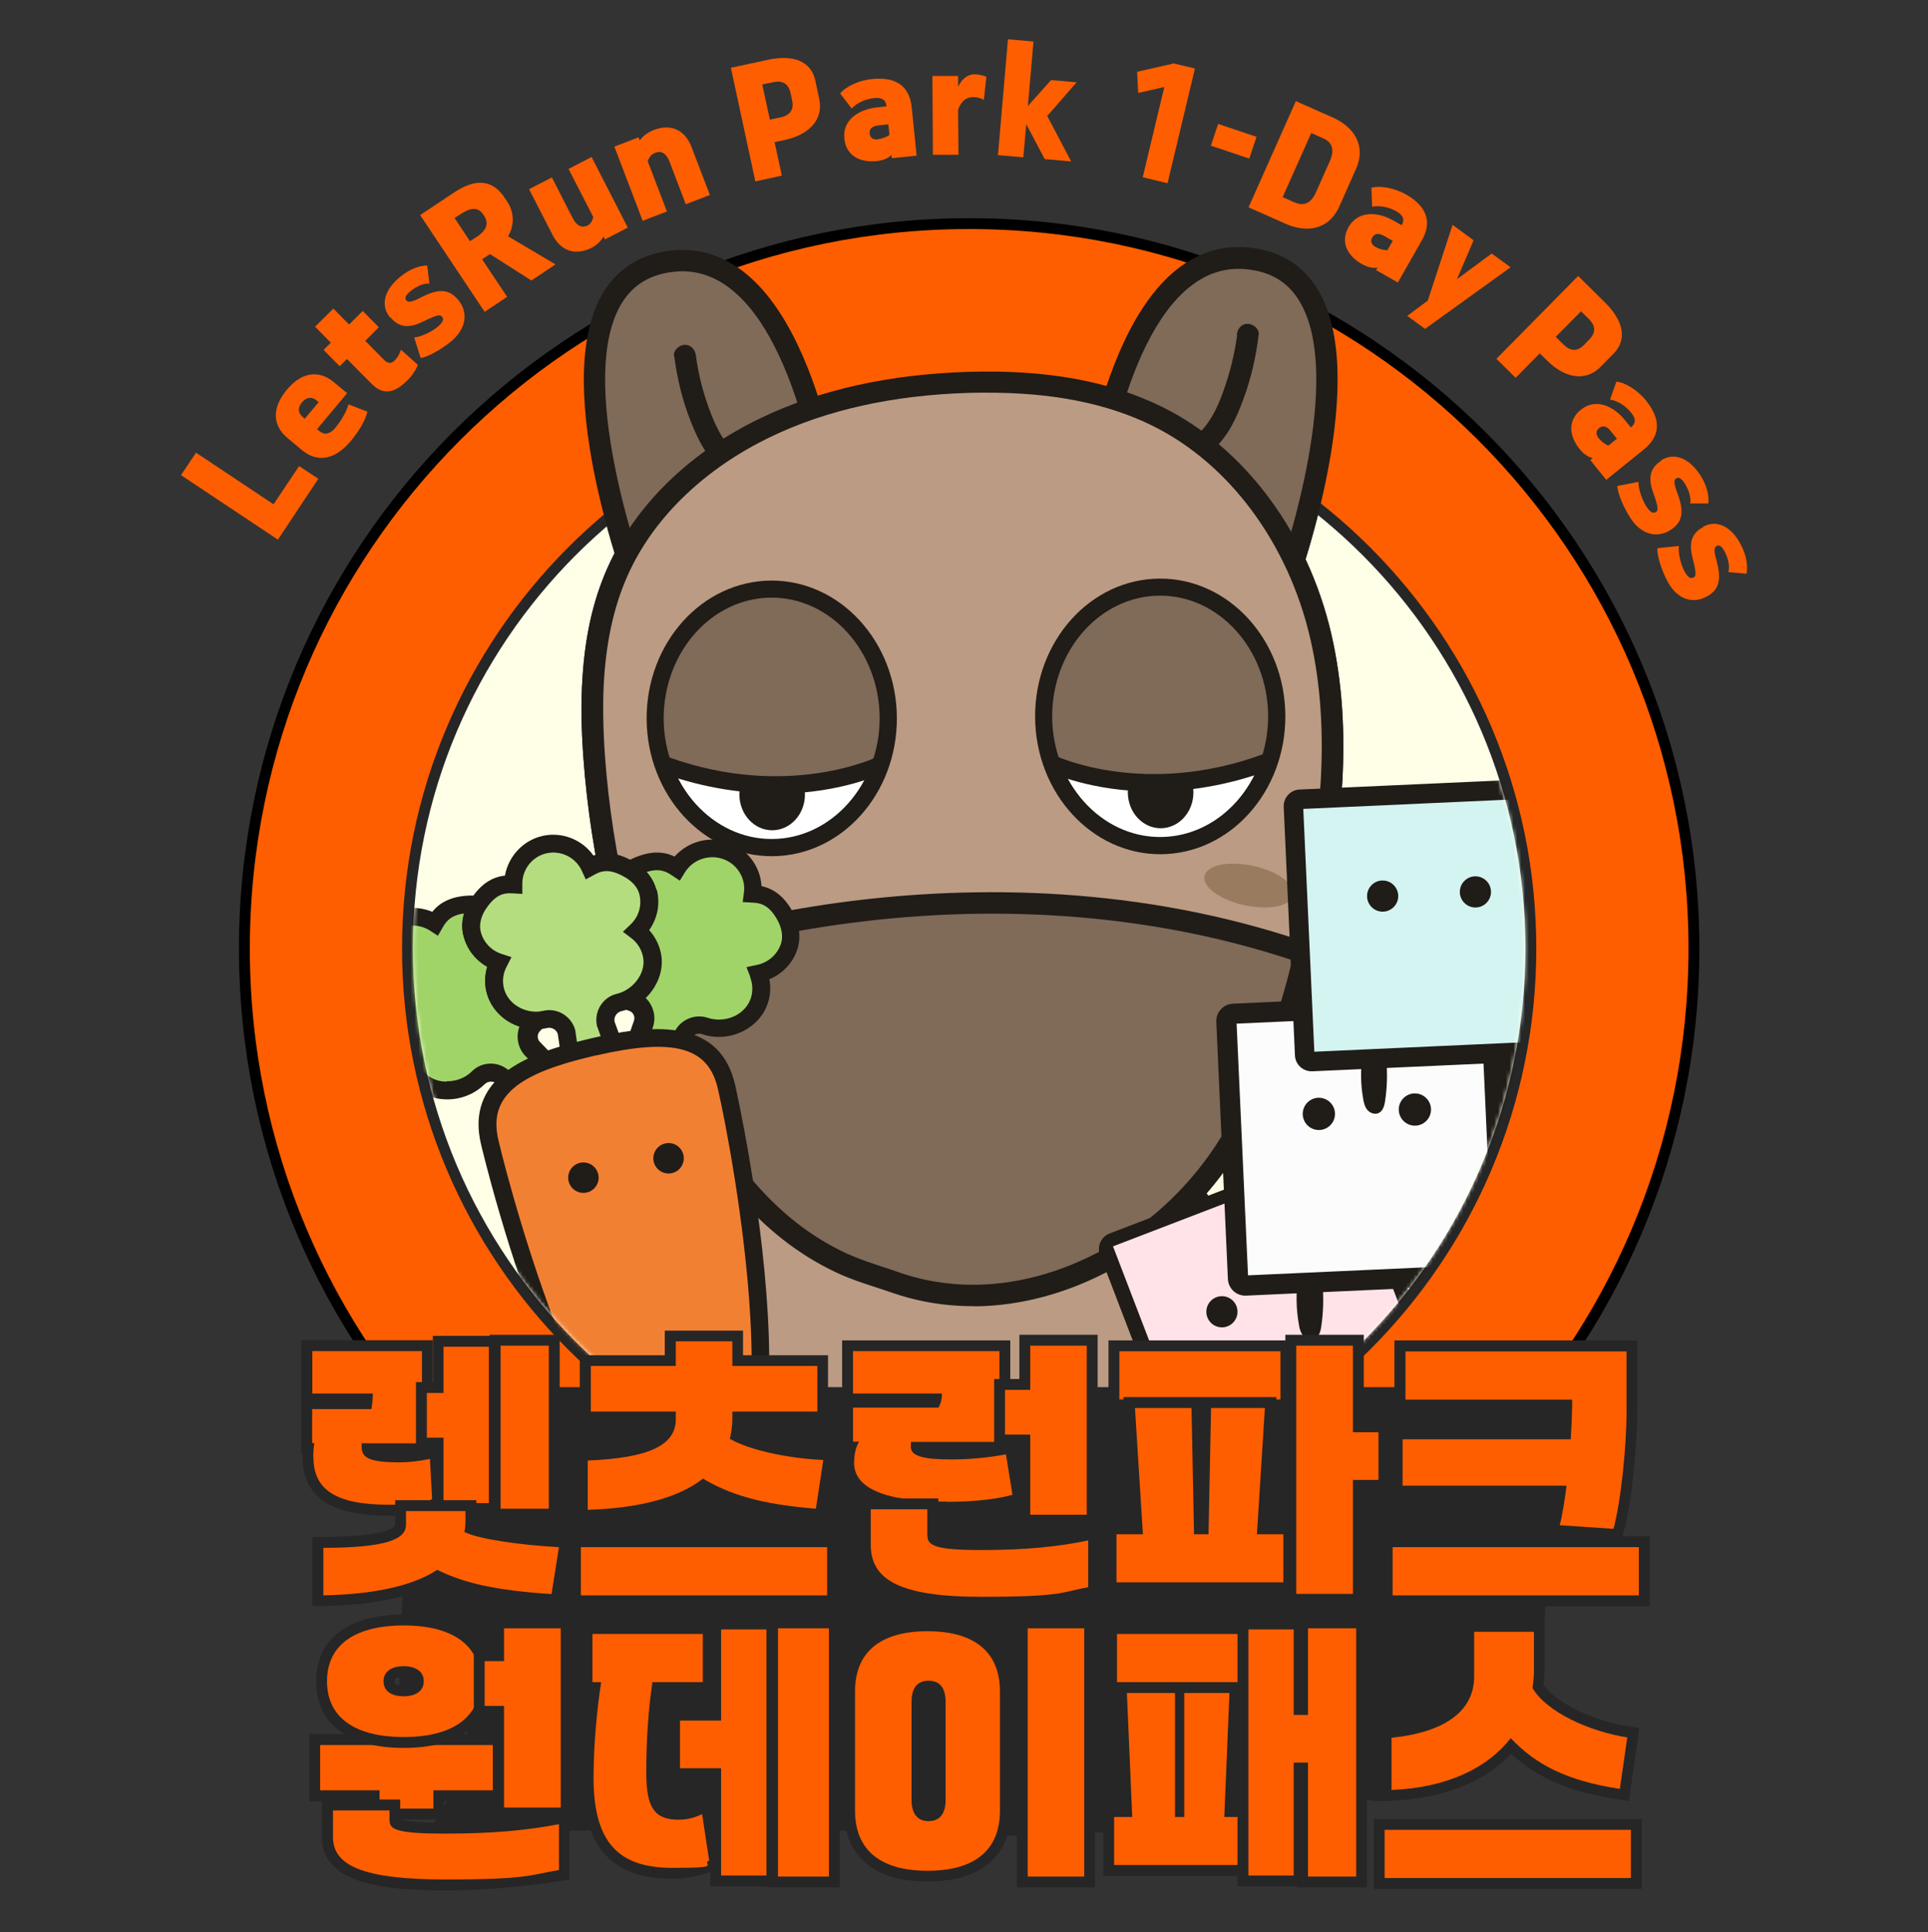 <svg width="500" height="501" viewBox="0 0 500 501" fill="none" xmlns="http://www.w3.org/2000/svg">
<rect x="0" y="0" width="500" height="501" fill="#333333" stroke="none"/>
<g clip-path="url(#clip0_222_8103)">
<path d="M251.339 433.906C355.146 433.906 439.298 349.754 439.298 245.948C439.298 142.141 355.146 57.989 251.339 57.989C147.532 57.989 63.38 142.141 63.38 245.948C63.38 349.754 147.532 433.906 251.339 433.906Z" fill="#FF5E00" stroke="black" stroke-width="2.819" stroke-miterlimit="10"/>
<path d="M251.339 391.616C331.789 391.616 397.007 326.398 397.007 245.948C397.007 165.497 331.789 100.279 251.339 100.279C170.889 100.279 105.671 165.497 105.671 245.948C105.671 326.398 170.889 391.616 251.339 391.616Z" fill="#FEFFE6" stroke="#262626" stroke-width="2.819" stroke-miterlimit="10"/>
<path d="M166.992 156.996C166.992 156.996 134.71 74.529 172.819 67.951C210.927 61.372 217.835 144.732 217.835 144.732L167.039 156.996H166.992Z" fill="#806A58"/>
<path d="M165.253 160.285L164.36 158.03C163.468 155.727 142.275 100.937 156.043 76.55C159.567 70.3 165.018 66.494 172.302 65.225C179.773 63.956 186.681 65.695 192.789 70.441C215.626 88.109 220.372 142.241 220.56 144.544L220.748 146.94L165.253 160.332V160.285ZM176.907 70.347C175.732 70.347 174.51 70.488 173.241 70.676C167.65 71.663 163.609 74.435 160.883 79.228C149.888 98.776 164.877 143.181 168.683 153.707L214.733 142.617C213.559 132.045 207.732 89.002 189.359 74.811C185.459 71.804 181.371 70.347 176.86 70.347H176.907Z" fill="#201C18"/>
<path d="M331.926 156.197C331.926 156.197 363.409 73.401 325.207 67.199C287.051 60.996 280.989 144.45 280.989 144.45L331.926 156.197Z" fill="#806A58"/>
<path d="M333.664 159.44L278.029 146.611L278.217 144.215C278.405 141.912 282.587 87.733 305.236 69.83C311.297 65.037 318.205 63.205 325.676 64.426C332.96 65.601 338.457 69.36 342.029 75.563C356.032 99.857 335.403 154.835 334.51 157.137L333.664 159.393V159.44ZM283.996 142.288L330.14 152.955C333.852 142.382 348.419 97.836 337.189 78.429C334.463 73.683 330.375 70.911 324.783 70.018C318.816 69.031 313.553 70.441 308.666 74.294C290.434 88.673 285.03 131.763 283.949 142.335L283.996 142.288Z" fill="#201C18"/>
<path d="M320.836 86.84C320.178 91.915 318.909 96.896 317.17 101.689C315.667 105.824 313.834 109.771 310.498 112.732C309.37 113.766 309.464 115.692 310.498 116.726C311.626 117.854 313.364 117.713 314.492 116.726C318.439 113.202 320.648 108.456 322.433 103.569C324.454 98.118 325.723 92.526 326.427 86.793C326.615 85.29 324.971 83.974 323.561 83.974C321.869 83.974 320.93 85.29 320.742 86.84H320.836Z" fill="#201C18"/>
<path d="M174.839 92.244C175.591 98.071 176.953 103.757 179.115 109.208C180.994 114.047 183.391 118.746 187.432 122.13C188.607 123.116 190.298 123.257 191.426 122.13C192.413 121.096 192.601 119.122 191.426 118.136C187.996 115.269 185.975 111.369 184.378 107.281C182.498 102.441 181.135 97.366 180.477 92.244C180.29 90.741 179.303 89.425 177.611 89.425C176.248 89.425 174.604 90.741 174.792 92.291L174.839 92.244Z" fill="#201C18"/>
<path d="M155.761 174.946C155.339 181.713 155.527 188.573 155.996 195.293C157.876 221.231 163.985 246.887 173.993 271.087C183.062 293.031 197.065 315.915 220.325 326.629C224.695 328.65 229.582 329.965 234.14 331.61C239.403 333.489 244.995 334.523 250.634 334.852C277.324 336.403 302.745 320.896 317.453 300.55C320.179 296.79 322.669 292.655 324.877 288.661C334.04 272.027 339.021 253.654 342.64 235.187C347.292 211.645 349.829 187.257 344.378 163.904C338.927 140.55 324.502 118.136 302.04 106.999C287.192 99.622 269.899 97.648 253.124 98.165C234.892 98.682 216.566 102.065 200.355 109.865C184.096 117.666 170.046 130.165 162.622 145.86C158.299 155.023 156.325 164.89 155.714 174.946H155.761Z" fill="#BB9B83"/>
<path d="M183.522 235.657C189.874 234.213 194.506 230.766 193.868 227.957C193.23 225.148 187.563 224.041 181.211 225.484C174.859 226.927 170.227 230.374 170.866 233.183C171.504 235.992 177.17 237.1 183.522 235.657Z" fill="#997B5F"/>
<path d="M335.411 232.131C336.02 229.316 331.352 225.917 324.985 224.541C318.619 223.164 312.964 224.331 312.355 227.147C311.746 229.962 316.414 233.361 322.781 234.737C329.148 236.114 334.802 234.947 335.411 232.131Z" fill="#997B5F"/>
<path d="M165.958 250.318C165.958 250.318 249.083 215.639 340.713 247.545C340.713 247.545 327.932 326.77 255.38 337.437C255.38 337.437 184.002 339.598 165.958 250.365V250.318Z" fill="#806A58"/>
<path d="M252.654 338.705C251.291 338.705 249.976 338.705 248.613 338.611C242.551 338.282 236.771 337.108 231.368 335.228C229.958 334.758 228.548 334.288 227.139 333.818C223.849 332.738 220.466 331.657 217.271 330.153C197.206 320.896 181.606 302.241 169.529 273.155C159.332 248.579 153.224 222.829 151.297 196.514C150.733 188.808 150.639 181.995 151.062 175.792C151.767 164.232 154.117 154.412 158.252 145.719C165.582 130.212 179.444 116.961 197.3 108.409C212.619 101.031 230.757 97.037 251.197 96.426C271.403 95.816 287.802 98.823 301.429 105.542C322.763 116.068 339.115 138.059 345.224 164.279C351.238 190.171 347.479 216.579 343.532 236.738C340.478 252.338 335.638 272.591 325.488 291.011C322.904 295.71 320.413 299.704 317.876 303.181C302.181 324.984 276.948 338.611 252.701 338.752L252.654 338.705ZM255.379 101.83C254.064 101.83 252.748 101.83 251.385 101.877C231.697 102.441 214.31 106.294 199.744 113.343C183.062 121.378 170.093 133.689 163.327 148.021C159.52 156.056 157.359 165.266 156.654 176.074C156.278 182.042 156.372 188.573 156.889 196.045C158.769 221.748 164.736 246.981 174.698 270.993C186.211 298.717 200.871 316.432 219.62 325.078C222.534 326.394 225.729 327.475 228.877 328.509C230.334 328.978 231.791 329.448 233.2 329.965C238.134 331.704 243.397 332.738 248.942 333.067C272.578 334.429 297.811 321.413 313.318 299.892C315.714 296.556 318.064 292.749 320.554 288.285C330.375 270.523 335.027 250.835 338.034 235.61C341.887 216.015 345.553 190.312 339.773 165.454C334.04 140.832 318.769 120.25 298.939 110.429C287.05 104.556 272.766 101.736 255.332 101.83H255.379Z" fill="#201C18"/>
<path d="M165.629 252.573C166.099 252.291 166.851 251.445 166.851 250.271H161.306L162.528 247.968C167.415 244.444 252.09 214.793 338.786 244.35L337.001 249.613C292.407 234.388 249.177 235.61 220.748 239.322C188.325 243.504 167.321 251.633 165.676 252.573H165.629Z" fill="#201C18"/>
<path d="M270.934 188.761C270.746 171.939 284.186 170.106 300.82 169.965C317.407 169.777 330.893 171.328 331.081 188.15C331.269 204.973 317.971 218.741 301.337 218.929C284.749 219.116 271.122 205.583 270.934 188.808V188.761Z" fill="white"/>
<path d="M301.042 214.776C305.739 214.752 309.525 210.566 309.498 205.428C309.471 200.29 305.642 196.144 300.944 196.169C296.247 196.193 292.461 200.379 292.488 205.517C292.515 210.655 296.345 214.801 301.042 214.776Z" fill="#201C18"/>
<path d="M331.034 183.357C332.115 205.724 317.783 202.012 301.149 202.153C284.561 202.341 268.82 201.542 270.887 183.968C272.861 167.24 283.998 153.378 300.632 153.19C317.219 153.002 330.188 166.535 331.034 183.31V183.357Z" fill="#806A58"/>
<path d="M301.055 221.513C283.152 221.607 268.538 205.63 268.444 185.942C268.35 166.206 282.823 150.136 300.726 150.042C318.629 149.948 333.243 165.924 333.337 185.613C333.431 205.348 318.958 221.419 301.055 221.513ZM300.726 154.459C285.266 154.553 272.814 168.65 272.861 185.895C272.955 203.14 285.595 217.143 301.008 217.049C316.467 216.955 328.92 202.858 328.873 185.613C328.779 168.368 316.138 154.365 300.726 154.459Z" fill="#201C18"/>
<path d="M299.55 205.255C282.963 205.349 272.296 200.274 271.638 199.945L273.565 195.951C273.8 196.045 296.825 206.899 327.556 195.575L329.107 199.757C318.064 203.798 308.055 205.208 299.55 205.255Z" fill="#201C18"/>
<path d="M230.099 188.949C230.099 172.127 216.66 170.435 200.026 170.435C183.438 170.435 169.952 172.127 169.952 188.949C169.952 205.771 183.391 219.398 199.979 219.398C216.566 219.398 230.052 205.771 230.099 188.949Z" fill="white"/>
<path d="M200.299 215.304C204.996 215.279 208.782 211.094 208.756 205.955C208.729 200.817 204.899 196.671 200.202 196.696C195.505 196.721 191.719 200.906 191.745 206.044C191.772 211.183 195.602 215.328 200.299 215.304Z" fill="#201C18"/>
<path d="M169.952 184.156C169.059 206.523 183.391 202.67 200.026 202.67C216.613 202.67 232.355 201.73 230.099 184.156C227.985 167.475 216.66 153.707 200.073 153.707C183.485 153.707 170.61 167.334 169.952 184.156Z" fill="#806A58"/>
<path d="M200.308 222.03C182.405 222.124 167.791 206.147 167.697 186.459C167.603 166.723 182.076 150.652 199.979 150.558C217.882 150.465 232.496 166.441 232.59 186.13C232.684 205.865 218.211 221.936 200.308 222.03ZM199.979 154.976C184.519 155.069 172.067 169.166 172.114 186.412C172.208 203.657 184.848 217.66 200.261 217.566C215.72 217.472 228.173 203.375 228.126 186.13C228.032 168.884 215.391 154.882 199.979 154.976Z" fill="#201C18"/>
<path d="M201.67 205.771C193.165 205.771 183.156 204.55 172.067 200.603L173.57 196.42C204.396 207.416 227.327 196.373 227.562 196.232L229.535 200.227C228.877 200.556 218.258 205.724 201.67 205.818V205.771Z" fill="#201C18"/>
<mask id="mask0_222_8103" style="mask-type:luminance" maskUnits="userSpaceOnUse" x="107" y="101" width="289" height="290">
<path d="M251.339 390.159C330.984 390.159 395.55 325.593 395.55 245.948C395.55 166.302 330.984 101.736 251.339 101.736C171.693 101.736 107.127 166.302 107.127 245.948C107.127 325.593 171.693 390.159 251.339 390.159Z" fill="white"/>
</mask>
<g mask="url(#mask0_222_8103)">
<path d="M284.184 386.4C288.93 387.105 291.89 392.978 296.683 393.072C298.328 393.072 299.831 392.415 301.382 391.898C311.485 388.749 322.199 393.965 330.939 399.886C339.679 405.807 348.466 412.902 358.991 413.889C353.776 425.636 340.806 433.437 327.978 432.497C315.15 431.604 303.403 422.065 299.925 409.707C299.549 408.438 299.268 407.122 298.516 406.042C297.388 404.397 295.508 403.598 293.676 402.846C289.964 401.296 286.204 399.745 282.492 398.194" fill="#806A58"/>
<path d="M281.694 400.262L283.385 396.174L294.569 400.826C296.402 401.578 298.845 402.611 300.396 404.82C301.241 406.042 301.617 407.404 301.946 408.626L302.087 409.143C305.33 420.608 316.325 429.489 328.214 430.335C339.115 431.087 350.205 425.025 355.703 415.627C347.338 413.936 340.196 408.955 333.194 404.115C332.02 403.316 330.892 402.517 329.764 401.719C318.628 394.153 309.606 391.616 302.087 394.012C301.758 394.106 301.429 394.2 301.147 394.341C299.832 394.811 298.375 395.281 296.683 395.281C293.394 395.281 290.951 393.26 288.742 391.475C287.098 390.112 285.5 388.843 283.855 388.608L284.513 384.238C287.379 384.661 289.588 386.447 291.562 388.044C293.394 389.548 294.992 390.864 296.777 390.864C297.67 390.864 298.657 390.535 299.738 390.159C300.114 390.018 300.443 389.924 300.819 389.783C309.7 387.011 319.99 389.736 332.302 398.053C333.476 398.852 334.604 399.651 335.779 400.45C343.156 405.572 350.769 410.882 359.321 411.68L362.375 411.962L361.106 414.782C355.562 427.281 341.606 435.692 327.932 434.705C314.258 433.719 301.617 423.475 297.905 410.318L297.764 409.801C297.482 408.861 297.247 407.968 296.824 407.31C296.12 406.277 294.71 405.619 292.971 404.914L281.788 400.262H281.694Z" fill="#201C18"/>
<path d="M207.263 290.259C207.263 290.259 98.622 413.231 240.484 418.071C372.102 422.535 351.239 360.274 289.448 282.365L207.263 290.259Z" fill="#BB9B83"/>
<path d="M253.5 421.125C249.271 421.125 244.948 421.031 240.39 420.89C200.872 419.528 176.531 408.861 168.026 389.125C151.25 350.124 202.939 290.917 205.148 288.379L205.899 287.534L290.669 279.404L291.609 280.579C333.993 334.053 348.372 369.625 336.813 392.509C327.133 411.68 299.832 421.031 253.453 421.031L253.5 421.125ZM208.672 292.937C202.516 300.221 158.816 353.507 173.195 386.917C180.76 404.491 203.456 414.03 240.578 415.299C291.844 417.037 322.528 408.579 331.832 390.065C337.377 379.116 335.873 364.503 327.274 345.472C319.802 328.884 306.974 309.196 288.178 285.325L208.625 292.937H208.672Z" fill="#201C18"/>
<path d="M166.991 156.996C166.991 156.996 134.709 74.529 172.818 67.951C210.927 61.372 217.834 144.732 217.834 144.732L167.038 156.996H166.991Z" fill="#806A58"/>
<path d="M165.252 160.285L164.36 158.03C163.467 155.727 142.274 100.937 156.042 76.55C159.567 70.3 165.017 66.494 172.301 65.225C179.772 63.956 186.68 65.695 192.788 70.441C215.625 88.109 220.371 142.241 220.559 144.544L220.747 146.94L165.252 160.332V160.285ZM176.906 70.347C175.731 70.347 174.509 70.488 173.241 70.676C167.649 71.663 163.608 74.435 160.882 79.228C149.887 98.776 164.876 143.181 168.683 153.707L214.733 142.617C213.558 132.045 207.731 89.002 189.358 74.811C185.458 71.804 181.37 70.347 176.859 70.347H176.906Z" fill="#201C18"/>
<path d="M331.925 156.197C331.925 156.197 363.409 73.401 325.206 67.199C287.05 60.996 280.989 144.45 280.989 144.45L331.925 156.197Z" fill="#806A58"/>
<path d="M333.664 159.44L278.028 146.611L278.216 144.215C278.404 141.912 282.586 87.733 305.235 69.83C311.297 65.037 318.204 63.205 325.675 64.426C332.959 65.601 338.457 69.36 342.028 75.563C356.031 99.857 335.402 154.835 334.509 157.137L333.664 159.393V159.44ZM283.995 142.288L330.139 152.955C333.852 142.382 348.418 97.836 337.188 78.429C334.462 73.683 330.374 70.911 324.783 70.018C318.815 69.031 313.552 70.441 308.665 74.294C290.433 88.673 285.029 131.763 283.948 142.335L283.995 142.288Z" fill="#201C18"/>
<path d="M320.835 86.84C320.177 91.915 318.908 96.896 317.17 101.689C315.666 105.824 313.833 109.771 310.497 112.732C309.369 113.766 309.463 115.692 310.497 116.726C311.625 117.854 313.363 117.713 314.491 116.726C318.438 113.202 320.647 108.456 322.432 103.569C324.453 98.118 325.722 92.526 326.427 86.793C326.615 85.29 324.97 83.974 323.56 83.974C321.869 83.974 320.929 85.29 320.741 86.84H320.835Z" fill="#201C18"/>
<path d="M174.838 92.244C175.59 98.071 176.952 103.757 179.114 109.208C180.994 114.047 183.39 118.746 187.431 122.13C188.606 123.116 190.297 123.257 191.425 122.13C192.412 121.096 192.6 119.122 191.425 118.136C187.995 115.269 185.974 111.369 184.377 107.281C182.497 102.441 181.134 97.366 180.477 92.244C180.289 90.741 179.302 89.425 177.61 89.425C176.248 89.425 174.603 90.741 174.791 92.291L174.838 92.244Z" fill="#201C18"/>
<path d="M155.761 174.946C155.338 181.713 155.526 188.573 155.996 195.293C157.875 221.231 163.984 246.887 173.993 271.087C183.062 293.031 197.065 315.915 220.324 326.629C224.695 328.65 229.581 329.965 234.139 331.61C239.402 333.489 244.994 334.523 250.633 334.852C277.323 336.403 302.744 320.896 317.452 300.55C320.178 296.79 322.668 292.655 324.877 288.661C334.04 272.027 339.021 253.654 342.639 235.187C347.291 211.645 349.828 187.257 344.377 163.904C338.927 140.55 324.501 118.136 302.04 106.999C287.191 99.622 269.899 97.648 253.123 98.165C234.891 98.682 216.565 102.065 200.354 109.865C184.095 117.666 170.045 130.165 162.621 145.86C158.298 155.023 156.324 164.89 155.714 174.946H155.761Z" fill="#BB9B83"/>
<path d="M183.522 235.657C189.874 234.213 194.506 230.766 193.867 227.957C193.229 225.148 187.562 224.041 181.21 225.484C174.858 226.927 170.226 230.374 170.865 233.183C171.503 235.992 177.17 237.1 183.522 235.657Z" fill="#997B5F"/>
<path d="M335.41 232.131C336.019 229.316 331.351 225.917 324.984 224.541C318.618 223.164 312.963 224.331 312.354 227.147C311.745 229.962 316.413 233.361 322.78 234.737C329.147 236.114 334.801 234.947 335.41 232.131Z" fill="#997B5F"/>
<path d="M165.957 250.318C165.957 250.318 249.082 215.639 340.712 247.545C340.712 247.545 327.931 326.77 255.379 337.437C255.379 337.437 184.001 339.598 165.957 250.365V250.318Z" fill="#806A58"/>
<path d="M252.653 338.705C251.29 338.705 249.975 338.705 248.612 338.611C242.55 338.282 236.771 337.108 231.367 335.228C229.957 334.758 228.547 334.288 227.138 333.818C223.848 332.738 220.465 331.657 217.27 330.153C197.205 320.896 181.605 302.241 169.528 273.155C159.332 248.579 153.223 222.829 151.296 196.514C150.732 188.808 150.638 181.995 151.061 175.792C151.766 164.232 154.116 154.412 158.251 145.719C165.581 130.212 179.443 116.961 197.299 108.409C212.618 101.031 230.756 97.037 251.196 96.426C271.402 95.816 287.801 98.823 301.428 105.542C322.762 116.068 339.114 138.059 345.223 164.279C351.238 190.171 347.478 216.579 343.531 236.738C340.477 252.338 335.637 272.591 325.487 291.011C322.903 295.71 320.412 299.704 317.875 303.181C302.18 324.984 276.947 338.611 252.7 338.752L252.653 338.705ZM255.379 101.83C254.063 101.83 252.747 101.83 251.384 101.877C231.696 102.441 214.31 106.294 199.743 113.343C183.061 121.378 170.092 133.689 163.326 148.021C159.519 156.056 157.358 165.266 156.653 176.074C156.277 182.042 156.371 188.573 156.888 196.045C158.768 221.748 164.735 246.981 174.697 270.993C186.21 298.717 200.87 316.432 219.619 325.078C222.533 326.394 225.728 327.475 228.876 328.509C230.333 328.978 231.79 329.448 233.199 329.965C238.133 331.704 243.396 332.738 248.941 333.067C272.577 334.429 297.81 321.413 313.317 299.892C315.713 296.556 318.063 292.749 320.553 288.285C330.374 270.523 335.026 250.835 338.033 235.61C341.887 216.015 345.552 190.312 339.772 165.454C334.039 140.832 318.768 120.25 298.938 110.429C287.05 104.556 272.765 101.736 255.332 101.83H255.379Z" fill="#201C18"/>
<path d="M165.628 252.573C166.098 252.291 166.85 251.445 166.85 250.271H161.305L162.527 247.968C167.414 244.444 252.089 214.793 338.785 244.35L337 249.613C292.406 234.388 249.176 235.61 220.747 239.322C188.324 243.504 167.32 251.633 165.675 252.573H165.628Z" fill="#201C18"/>
<path d="M270.934 188.761C270.746 171.939 284.185 170.106 300.819 169.965C317.406 169.777 330.892 171.328 331.08 188.15C331.268 204.973 317.97 218.741 301.336 218.929C284.749 219.116 271.122 205.583 270.934 188.808V188.761Z" fill="white"/>
<path d="M301.041 214.776C305.738 214.752 309.524 210.566 309.497 205.428C309.47 200.29 305.641 196.144 300.944 196.169C296.246 196.193 292.46 200.379 292.487 205.517C292.514 210.655 296.344 214.801 301.041 214.776Z" fill="#201C18"/>
<path d="M331.033 183.357C332.114 205.724 317.782 202.012 301.148 202.153C284.561 202.341 268.819 201.542 270.887 183.968C272.86 167.24 283.997 153.378 300.631 153.19C317.218 153.002 330.188 166.535 331.033 183.31V183.357Z" fill="#806A58"/>
<path d="M301.054 221.513C283.151 221.607 268.537 205.63 268.443 185.942C268.349 166.206 282.822 150.136 300.725 150.042C318.628 149.948 333.242 165.924 333.336 185.613C333.43 205.348 318.957 221.419 301.054 221.513ZM300.725 154.459C285.265 154.553 272.813 168.65 272.86 185.895C272.954 203.14 285.594 217.143 301.007 217.049C316.467 216.955 328.919 202.858 328.872 185.613C328.778 168.368 316.138 154.365 300.725 154.459Z" fill="#201C18"/>
<path d="M299.549 205.255C282.962 205.349 272.295 200.274 271.637 199.945L273.564 195.951C273.799 196.045 296.824 206.899 327.555 195.575L329.106 199.757C318.063 203.798 308.054 205.208 299.549 205.255Z" fill="#201C18"/>
<path d="M230.098 188.949C230.098 172.127 216.659 170.435 200.025 170.435C183.437 170.435 169.951 172.127 169.951 188.949C169.951 205.771 183.39 219.398 199.978 219.398C216.565 219.398 230.051 205.771 230.098 188.949Z" fill="white"/>
<path d="M200.298 215.304C204.996 215.279 208.782 211.094 208.755 205.955C208.728 200.817 204.898 196.671 200.201 196.696C195.504 196.721 191.718 200.906 191.745 206.044C191.772 211.183 195.601 215.328 200.298 215.304Z" fill="#201C18"/>
<path d="M169.951 184.156C169.059 206.523 183.39 202.67 200.025 202.67C216.612 202.67 232.354 201.73 230.098 184.156C227.984 167.475 216.659 153.707 200.072 153.707C183.484 153.707 170.609 167.334 169.951 184.156Z" fill="#806A58"/>
<path d="M200.307 222.03C182.404 222.124 167.79 206.147 167.696 186.459C167.602 166.723 182.075 150.652 199.978 150.558C217.881 150.465 232.495 166.441 232.589 186.13C232.683 205.865 218.21 221.936 200.307 222.03ZM199.978 154.976C184.518 155.069 172.066 169.166 172.113 186.412C172.207 203.657 184.847 217.66 200.26 217.566C215.719 217.472 228.172 203.375 228.125 186.13C228.031 168.884 215.391 154.882 199.978 154.976Z" fill="#201C18"/>
<path d="M201.669 205.771C193.164 205.771 183.155 204.55 172.066 200.603L173.569 196.42C204.395 207.416 227.326 196.373 227.561 196.232L229.534 200.227C228.876 200.556 218.257 205.724 201.669 205.818V205.771Z" fill="#201C18"/>
<path d="M193.682 375.78C192.648 376.25 192.131 377.66 192.319 378.741C192.507 379.821 193.259 380.62 194.011 381.372C196.689 384.097 199.744 386.447 203.033 388.42C204.208 389.125 205.758 389.736 206.98 388.796C207.873 388.139 208.202 386.87 208.014 385.836C207.826 384.802 207.168 384.003 206.557 383.205C203.879 379.774 200.636 377.143 197.018 375.028C196.783 374.887 196.595 374.793 196.313 374.793C195.891 374.793 195.515 375.216 195.233 375.545C194.199 376.767 193.118 378.036 192.084 379.257" fill="#201C18"/>
<path d="M138.141 272.121L140.772 274.752L140.913 274.94C138.094 277.102 135.697 279.827 133.911 282.882L133.207 282.177L130.622 279.545C128.79 277.713 125.782 277.713 123.95 279.545C119.721 283.68 112.531 283.962 108.443 279.78C106.657 277.948 105.765 275.645 105.577 273.296C102.005 274.188 98.011 273.202 95.286 270.335C93.5 268.409 92.795 265.73 92.889 263.146C93.077 257.554 95.38 255.393 98.011 253.983C95.38 249.895 95.897 244.397 99.515 240.826C103.133 237.254 108.678 236.832 112.813 239.51C114.27 236.926 116.478 234.67 122.117 234.576C122.728 234.576 123.339 234.576 123.903 234.67C122.587 236.785 121.835 239.275 122.305 241.719C123.057 245.572 125.876 248.438 129.306 249.566C128.226 251.633 127.803 254.077 128.32 256.52C129.353 261.454 134.099 264.696 138.986 264.65C138.751 264.978 138.469 265.307 138.234 265.589C136.355 267.422 136.355 270.382 138.141 272.215V272.121Z" fill="#A0D468"/>
<path d="M134.005 283.727L130.246 279.874C128.601 278.23 125.923 278.23 124.278 279.874C122.023 282.083 118.921 283.304 115.679 283.257C112.672 283.257 109.993 282.083 108.02 280.062C106.375 278.417 105.341 276.209 105.059 273.859C101.3 274.564 97.447 273.343 94.863 270.617C93.124 268.785 92.231 266.106 92.325 263.052C92.513 257.413 94.863 255.111 97.259 253.701C94.769 249.378 95.521 243.88 99.139 240.356C102.71 236.832 108.302 236.174 112.578 238.711C114.035 236.362 116.384 234.059 122.07 233.965C122.775 233.965 123.385 233.965 123.949 234.059L124.748 234.153L124.325 234.811C122.916 237.02 122.399 239.369 122.822 241.484C123.526 244.961 126.064 247.827 129.494 248.908L130.058 249.096L129.776 249.613C128.695 251.727 128.366 254.03 128.836 256.238C129.776 260.655 134.146 263.992 139.033 263.992H140.02L139.456 264.79C139.174 265.213 138.892 265.542 138.657 265.777C137.811 266.576 137.388 267.657 137.388 268.785C137.388 269.865 137.811 270.946 138.563 271.698L141.383 274.564L141.711 274.987L141.289 275.316C138.563 277.384 136.214 280.015 134.381 283.116L134.052 283.68L134.005 283.727ZM126.064 277.807C127.756 277.431 129.635 277.901 130.951 279.216L133.817 282.13C135.556 279.357 137.717 276.914 140.208 274.94L137.811 272.544C136.825 271.557 136.308 270.288 136.308 268.926C136.308 267.516 136.872 266.2 137.858 265.26C137.858 265.26 137.905 265.166 137.952 265.166C132.971 264.79 128.789 261.313 127.803 256.661C127.333 254.406 127.568 252.103 128.554 249.895C125.077 248.579 122.493 245.525 121.741 241.859C121.318 239.698 121.741 237.348 123.01 235.14C122.728 235.14 122.399 235.14 122.07 235.14C116.572 235.234 114.551 237.442 113.189 239.839L112.907 240.309L112.437 240.027C108.443 237.442 103.133 237.959 99.797 241.296C96.413 244.585 95.802 249.848 98.34 253.795L98.622 254.265L98.152 254.547C95.755 255.862 93.5 257.836 93.312 263.287C93.218 266.059 94.017 268.456 95.568 270.1C98.011 272.685 101.723 273.765 105.2 272.967C105.247 272.967 105.294 272.967 105.341 272.967L105.905 272.826V273.437C106.093 275.786 107.08 277.948 108.678 279.592C110.416 281.425 112.907 282.412 115.632 282.459C118.593 282.459 121.459 281.378 123.479 279.357C124.184 278.652 125.077 278.23 125.97 277.995L126.064 277.807Z" fill="black"/>
<path d="M139.784 270.523C139.361 270.1 139.126 269.489 139.126 268.879C139.126 268.221 139.408 267.657 139.878 267.187L139.972 267.093C140.254 266.811 140.583 266.388 140.959 265.918L143.449 262.3H139.032C134.991 262.3 131.373 259.622 130.621 256.003C130.245 254.218 130.48 252.338 131.42 250.6L132.642 248.203L130.057 247.357C127.285 246.464 125.17 244.115 124.607 241.296C124.278 239.604 124.748 237.724 125.875 235.892L127.802 232.884L124.278 232.368C123.62 232.274 122.915 232.227 122.116 232.227C117.605 232.321 114.316 233.683 112.107 236.456C107.314 234.435 101.676 235.469 97.963 239.134C94.251 242.752 93.076 248.344 95.05 253.137C92.231 255.299 90.774 258.541 90.633 263.052C90.539 266.576 91.62 269.677 93.687 271.886C96.272 274.611 99.937 276.068 103.743 275.88C104.307 277.948 105.341 279.874 106.844 281.378C109.147 283.727 112.295 285.043 115.773 285.09C119.485 285.137 123.056 283.727 125.64 281.19C126.58 280.25 128.131 280.25 129.071 281.19L134.427 286.688L135.978 284.103C137.67 281.237 139.878 278.746 142.416 276.82L144.295 275.363L142.745 273.484L139.831 270.523H139.784ZM115.773 280.485C113.564 280.485 111.543 279.639 110.087 278.136C108.771 276.82 108.019 275.034 107.878 273.108L107.69 270.382L105.059 271.04C105.059 271.04 104.965 271.04 104.918 271.04C102.005 271.698 98.997 270.805 96.977 268.691C95.755 267.375 95.144 265.448 95.191 263.146C95.379 258.353 97.212 256.943 99.091 255.909L101.253 254.735L99.89 252.667C97.823 249.425 98.292 245.102 101.112 242.376C103.884 239.651 108.254 239.228 111.543 241.343L113.564 242.658L114.786 240.544C115.679 238.946 116.9 237.348 120.331 236.879C119.814 238.617 119.72 240.403 120.049 242.047C120.8 245.713 123.056 248.814 126.345 250.647C125.734 252.667 125.64 254.829 126.063 256.849C127.003 261.266 130.48 264.884 134.991 266.247C134.662 267.046 134.521 267.892 134.521 268.785C134.521 270.664 135.226 272.403 136.542 273.718L137.576 274.752C136.119 276.068 134.756 277.572 133.582 279.216L132.266 277.854C130.527 276.162 128.084 275.457 125.734 275.974C124.466 276.256 123.291 276.914 122.398 277.807C120.706 279.498 118.31 280.438 115.82 280.391L115.773 280.485Z" fill="#201C18"/>
<path d="M165.019 224.755C170.141 222.406 173.102 223.487 175.545 225.178C178.082 220.996 183.298 218.976 188.091 220.62C192.931 222.265 195.751 227.011 195.14 231.804C198.1 231.945 201.107 232.885 203.739 237.865C204.914 240.168 205.477 242.893 204.679 245.384C203.457 249.143 200.309 251.727 196.69 252.526C197.536 254.688 197.724 257.178 196.925 259.622C195.093 265.213 188.42 268.033 182.828 266.153C180.385 265.307 177.66 266.623 176.814 269.067L175.592 272.591L175.263 273.531C175.028 273.343 174.746 273.202 174.511 273.014C171.786 271.275 168.731 270.053 165.489 269.396V269.161C165.536 269.161 166.758 265.636 166.758 265.636C167.604 263.193 166.288 260.561 163.845 259.716C163.422 259.575 163.093 259.34 162.67 259.199C164.314 258.4 165.771 257.225 166.899 255.722C168.497 253.607 169.342 251.023 169.013 248.438C168.637 245.478 167.087 243.034 164.925 241.437C167.557 238.946 168.825 235.14 167.839 231.334C167.228 228.937 165.442 226.964 163.328 225.648C163.798 225.319 164.314 225.037 164.878 224.802L165.019 224.755Z" fill="#A0D468"/>
<path d="M175.592 274.282L175.028 273.86C174.793 273.672 174.558 273.531 174.323 273.39C171.598 271.698 168.637 270.476 165.442 269.818L164.925 269.724L165.113 268.973L166.335 265.401C166.711 264.368 166.617 263.24 166.147 262.253C165.677 261.219 164.784 260.467 163.704 260.139C163.422 260.045 163.14 259.904 162.858 259.763C162.717 259.716 162.623 259.622 162.482 259.575L161.495 259.105L162.482 258.635C164.032 257.883 165.442 256.755 166.523 255.299C168.121 253.184 168.825 250.741 168.544 248.391C168.215 245.713 166.805 243.363 164.643 241.719L164.173 241.343L164.596 240.92C167.181 238.476 168.262 234.764 167.369 231.334C166.805 229.219 165.301 227.34 163.093 225.977L162.435 225.554L163.093 225.131C163.563 224.802 164.079 224.52 164.737 224.238C169.906 221.889 173.008 222.923 175.31 224.426C178.129 220.291 183.439 218.459 188.185 220.103C192.931 221.701 196.033 226.353 195.657 231.334C198.429 231.569 201.53 232.65 204.115 237.63C205.524 240.309 205.853 243.128 205.102 245.525C203.927 249.096 200.966 251.868 197.301 252.855C198.053 255.111 198.1 257.507 197.301 259.716C196.408 262.347 194.482 264.556 191.803 265.871C188.937 267.281 185.554 267.516 182.593 266.529C180.385 265.777 177.988 266.952 177.237 269.114L175.498 274.235L175.592 274.282ZM166.194 268.973C169.295 269.677 172.209 270.899 174.84 272.544C174.934 272.544 174.981 272.638 175.028 272.685L176.344 268.879C177.284 266.2 180.291 264.744 183.016 265.636C185.742 266.576 188.796 266.341 191.428 265.025C193.871 263.804 195.657 261.83 196.455 259.434C197.207 257.272 197.113 254.876 196.267 252.714L196.032 252.15L196.643 252.009C196.69 252.009 196.737 252.009 196.784 252.009C200.309 251.21 203.175 248.626 204.256 245.243C204.914 243.081 204.632 240.544 203.363 238.1C200.825 233.26 197.959 232.462 195.187 232.321H194.623L194.67 231.757C195.234 227.105 192.414 222.594 187.95 221.09C183.486 219.539 178.458 221.372 176.015 225.413L175.733 225.883L175.31 225.554C173.055 224.003 170.282 222.876 165.301 225.178C165.019 225.319 164.737 225.46 164.455 225.601C166.523 227.058 167.933 228.984 168.497 231.146C169.436 234.764 168.403 238.617 165.818 241.296C167.933 243.081 169.295 245.525 169.671 248.297C170 250.882 169.201 253.607 167.463 255.956C166.476 257.225 165.254 258.306 163.939 259.105C163.986 259.105 164.079 259.152 164.126 259.199C165.442 259.622 166.523 260.561 167.134 261.83C167.745 263.052 167.839 264.462 167.369 265.777L166.241 268.973H166.194Z" fill="black"/>
<path d="M205.759 236.785C203.691 232.837 200.966 230.535 197.488 229.783C197.206 224.614 193.729 220.103 188.842 218.412C183.908 216.72 178.411 218.224 174.933 222.124C171.738 220.573 168.167 220.761 164.032 222.641C163.327 222.97 162.716 223.299 162.152 223.674L159.192 225.648L162.246 227.528C164.079 228.655 165.3 230.159 165.723 231.804C166.428 234.623 165.582 237.63 163.421 239.651L161.447 241.531L163.609 243.175C165.394 244.491 166.522 246.465 166.804 248.626C167.039 250.506 166.428 252.479 165.112 254.218C164.173 255.44 162.998 256.379 161.729 256.99L157.265 259.105L161.776 261.172L162.105 261.313C162.387 261.454 162.716 261.642 163.186 261.783C163.797 261.971 164.314 262.441 164.549 263.005C164.83 263.569 164.877 264.18 164.643 264.79L163.421 268.362L162.763 271.04L165.065 271.51C168.026 272.121 170.845 273.249 173.336 274.846C173.524 274.987 173.759 275.081 173.946 275.269L176.484 277.055L178.974 269.677C179.397 268.409 180.807 267.751 182.076 268.174C185.506 269.349 189.359 269.067 192.648 267.422C195.75 265.871 198.052 263.334 199.086 260.232C199.791 258.212 199.932 256.05 199.509 253.936C203.033 252.479 205.712 249.613 206.839 245.995C207.732 243.128 207.356 239.839 205.759 236.691V236.785ZM194.528 253.372C195.233 255.158 195.28 257.084 194.716 258.87C194.058 260.796 192.601 262.441 190.628 263.428C188.419 264.509 185.835 264.697 183.579 263.945C179.961 262.723 175.92 264.65 174.651 268.268L174.04 270.006C172.302 269.067 170.422 268.315 168.496 267.704L168.966 266.341C169.576 264.603 169.482 262.723 168.684 261.031C168.308 260.232 167.744 259.528 167.086 258.917C167.697 258.353 168.308 257.695 168.825 257.037C170.845 254.312 171.785 251.163 171.409 248.062C171.08 245.478 169.952 243.081 168.214 241.155C170.375 238.1 171.127 234.294 170.187 230.676C169.764 229.031 168.919 227.481 167.697 226.118C170.986 225.084 172.725 225.977 174.275 227.011L176.296 228.373L177.565 226.306C179.585 222.97 183.72 221.466 187.433 222.735C191.098 223.956 193.447 227.669 192.93 231.475L192.601 233.918L195.092 234.059C197.253 234.153 199.509 234.623 201.764 238.852C202.798 240.873 203.08 242.94 202.563 244.632C201.67 247.451 199.274 249.613 196.267 250.224L193.588 250.788L194.575 253.325L194.528 253.372Z" fill="#201C18"/>
<path d="M157.075 265.495L163.043 281.848C161.727 281.942 158.062 283.21 156.746 283.492L154.303 289.131C152.987 289.413 150.215 281.237 148.993 281.707L146.972 267.798C146.409 265.307 143.918 263.757 141.428 264.321C140.629 264.509 139.877 264.603 139.078 264.603C134.191 264.603 129.445 261.36 128.411 256.473C127.895 254.03 128.318 251.633 129.398 249.519C125.921 248.391 123.149 245.572 122.397 241.672C121.927 239.228 122.632 236.691 123.994 234.623C123.994 234.529 124.088 234.482 124.135 234.388C127.19 229.736 130.244 229.125 133.157 229.313C133.063 224.52 136.4 220.103 141.24 219.022C146.127 217.895 150.967 220.432 152.987 224.802C155.525 223.393 158.579 222.641 163.325 225.507C163.372 225.507 163.466 225.601 163.56 225.648C165.674 226.964 167.413 228.89 168.071 231.334C169.058 235.14 167.789 238.946 165.157 241.437C167.319 243.034 168.87 245.478 169.246 248.438C169.574 251.022 168.682 253.654 167.131 255.721C166.003 257.225 164.547 258.4 162.902 259.199C162.197 259.528 161.445 259.81 160.693 259.997C158.203 260.561 156.652 263.052 157.216 265.542L157.075 265.495Z" fill="#B4DD7F"/>
<path d="M154.585 289.554H154.35C153.363 289.836 152.518 288.285 151.108 285.56C150.45 284.291 149.51 282.459 149.04 282.177L148.524 282.365L146.409 267.845C145.892 265.683 143.684 264.274 141.475 264.79C140.629 264.978 139.783 265.072 138.985 265.072C133.581 265.072 128.835 261.501 127.801 256.52C127.331 254.265 127.566 251.962 128.553 249.754C125.076 248.438 122.491 245.384 121.739 241.719C121.269 239.322 121.88 236.691 123.384 234.294C123.384 234.294 123.431 234.153 123.478 234.106C126.579 229.407 129.728 228.655 132.453 228.702C132.594 223.815 136.118 219.539 140.911 218.459C145.751 217.378 150.732 219.68 152.988 224.05C155.431 222.829 158.579 222.124 163.372 224.99C163.466 225.037 163.56 225.084 163.654 225.178C166.004 226.635 167.695 228.749 168.306 231.099C169.246 234.717 168.212 238.57 165.628 241.249C167.742 243.034 169.105 245.478 169.481 248.25C169.81 250.835 169.011 253.56 167.272 255.909C166.051 257.507 164.547 258.729 162.808 259.528C162.057 259.904 161.258 260.185 160.506 260.373C158.297 260.89 156.888 263.052 157.405 265.26L163.56 282.224H162.902C162.104 282.365 160.318 282.882 158.861 283.304C158.109 283.539 157.405 283.727 156.935 283.868L154.444 289.507L154.585 289.554ZM149.322 281.19C150.074 281.519 150.826 282.882 151.954 285.09C152.518 286.171 153.41 287.909 153.927 288.426L156.277 283.022H156.512C156.982 282.881 157.78 282.647 158.626 282.365C159.895 281.989 161.258 281.566 162.245 281.378L156.512 265.542C155.901 262.77 157.64 259.997 160.365 259.387C161.07 259.246 161.775 258.964 162.432 258.635C163.983 257.883 165.393 256.755 166.521 255.299C168.118 253.184 168.823 250.741 168.541 248.391C168.212 245.713 166.803 243.363 164.641 241.719L164.171 241.343L164.594 240.92C167.178 238.476 168.259 234.764 167.366 231.334C166.803 229.219 165.299 227.34 163.09 225.977L163.184 225.46L162.949 225.93H162.855C158.203 223.064 155.384 223.909 153.035 225.225L152.565 225.507L152.33 224.99C150.403 220.761 145.704 218.459 141.146 219.492C136.588 220.526 133.393 224.661 133.44 229.266V229.83H132.923C130.245 229.689 127.331 230.159 124.324 234.717L123.807 234.623L124.23 234.858C122.773 237.114 122.256 239.51 122.679 241.625C123.384 245.102 125.921 247.968 129.352 249.049L129.916 249.237L129.634 249.754C128.553 251.868 128.224 254.171 128.694 256.379C129.634 260.796 134.004 264.133 138.891 264.133C139.642 264.133 140.347 264.039 141.146 263.851C143.919 263.24 146.691 264.978 147.302 267.704L149.275 281.237L149.322 281.19Z" fill="black"/>
<path d="M170.186 230.723C169.482 227.951 167.555 225.46 164.83 223.768C164.642 223.627 164.501 223.534 164.454 223.534C160.648 221.231 157.17 220.714 153.881 221.842C150.921 217.66 145.705 215.639 140.677 216.767C135.696 217.895 131.843 222.03 130.95 227.058C127.473 227.434 124.559 229.407 122.163 233.119C122.116 233.213 122.022 233.354 121.928 233.495C120.189 236.268 119.532 239.322 120.095 242.141C120.847 245.807 123.103 248.908 126.392 250.741C125.781 252.761 125.687 254.923 126.11 256.943C127.332 262.723 132.783 266.952 139.032 266.905C139.972 266.905 140.912 266.811 141.899 266.576C143.12 266.294 144.389 267.046 144.671 268.221L147.068 284.855L148.43 284.338C148.806 284.949 149.229 285.795 149.558 286.406C151.156 289.507 152.424 291.904 154.821 291.387L155.949 291.152L158.439 285.466C158.768 285.372 159.144 285.278 159.567 285.137C160.742 284.808 162.668 284.244 163.279 284.15L166.286 283.915L159.379 264.931C159.144 263.71 159.943 262.488 161.164 262.206C162.057 262.018 162.997 261.689 163.843 261.266C165.816 260.326 167.602 258.917 168.965 257.084C170.985 254.359 171.925 251.21 171.549 248.109C171.22 245.525 170.093 243.128 168.354 241.202C170.515 238.147 171.267 234.341 170.327 230.723H170.186ZM161.493 241.578L163.655 243.222C165.441 244.538 166.568 246.511 166.85 248.673C167.085 250.553 166.474 252.526 165.159 254.265C164.219 255.487 163.044 256.426 161.728 257.084C161.164 257.366 160.601 257.554 160.037 257.695C156.325 258.541 153.975 262.253 154.821 266.059L159.943 280.203C159.426 280.344 158.815 280.532 158.204 280.72C157.405 280.955 156.606 281.19 156.184 281.284L155.056 281.519L153.74 284.573C153.693 284.479 153.646 284.385 153.599 284.291C152.706 282.6 151.954 281.096 151.062 280.25L149.229 267.469V267.328C148.336 263.616 144.624 261.266 140.912 262.112C140.254 262.253 139.643 262.347 139.032 262.347C134.991 262.347 131.373 259.669 130.621 256.003C130.245 254.218 130.48 252.338 131.42 250.6L132.642 248.203L130.057 247.357C127.285 246.465 125.17 244.115 124.606 241.296C124.278 239.604 124.747 237.724 125.875 235.892L126.016 235.704C128.601 231.757 130.903 231.522 133.018 231.663L135.461 231.804V229.313C135.367 225.507 137.999 222.124 141.711 221.278C145.423 220.432 149.276 222.312 150.874 225.789L151.907 228.045L154.069 226.87C155.902 225.836 158.063 225.084 162.151 227.528L162.339 227.622C164.172 228.749 165.394 230.253 165.816 231.898C166.521 234.717 165.675 237.724 163.514 239.745L161.54 241.625L161.493 241.578Z" fill="#201C18"/>
<path d="M138.939 276.585L138.798 276.397L136.355 273.954C134.992 272.591 134.24 270.758 134.24 268.785C134.24 266.811 135.039 264.978 136.449 263.616C136.59 263.475 136.731 263.287 136.872 263.146L137.06 262.911L141.101 266.153C140.678 266.717 140.396 267.046 140.067 267.328C139.691 267.704 139.456 268.221 139.456 268.785C139.456 269.349 139.644 269.865 140.067 270.241L142.98 273.249L138.986 276.585H138.939Z" fill="#201C18"/>
<path d="M168.072 269.959L163.044 268.691L163.185 268.221L164.407 264.696C164.595 264.18 164.548 263.616 164.313 263.146C164.078 262.629 163.655 262.253 163.091 262.112C162.669 261.971 162.246 261.783 161.823 261.548L163.89 256.755L164.125 256.896C164.313 256.99 164.548 257.084 164.736 257.178C166.616 257.836 168.119 259.105 168.965 260.89C169.811 262.629 169.952 264.603 169.294 266.435L168.072 269.959Z" fill="#201C18"/>
<path d="M163.985 383.205C163.233 382.359 161.729 382.312 160.742 382.829C159.756 383.346 159.239 384.332 158.769 385.272C157.03 388.702 155.715 392.274 154.869 396.033C154.587 397.349 154.446 399.04 155.715 399.886C156.607 400.544 157.923 400.45 158.863 399.886C159.756 399.369 160.367 398.523 160.883 397.724C163.139 394.153 164.784 390.206 165.723 386.118C165.77 385.883 165.817 385.601 165.723 385.366C165.582 384.943 165.065 384.755 164.643 384.567C163.139 383.956 161.635 383.346 160.132 382.735" fill="#201C18"/>
<path d="M188.42 281.801C191.85 296.603 209.659 388.139 182.076 394.482C154.493 400.873 130.387 310.793 126.957 295.992C123.527 281.19 136.684 275.457 153.647 271.557C170.61 267.657 184.942 266.999 188.373 281.801H188.42Z" fill="#F28033"/>
<path d="M182.17 394.999C151.815 401.907 126.722 297.166 126.487 296.086C124.842 288.99 126.769 283.492 132.408 279.263C136.778 275.927 143.356 273.39 153.6 271.04C163.891 268.644 170.845 268.08 176.249 269.161C183.157 270.523 187.292 274.611 188.936 281.707C189.171 282.788 212.572 387.998 182.217 394.999H182.17ZM154.352 271.933C154.164 271.933 153.976 272.027 153.835 272.074C143.732 274.423 137.295 276.914 133.019 280.109C127.756 284.103 125.97 289.272 127.521 295.898C133.817 323.152 157.312 399.651 181.982 394.012C206.652 388.327 194.246 309.196 187.903 281.942C186.352 275.316 182.499 271.463 176.014 270.194C170.845 269.161 164.126 269.724 154.305 271.98L154.352 271.933Z" fill="black"/>
<path d="M190.628 281.284C188.795 273.39 184.143 268.832 176.343 267.375C169.013 266.012 160.085 267.657 153.13 269.302C142.605 271.745 135.885 274.376 131.28 277.854C125.124 282.506 122.916 288.802 124.701 296.509C124.748 296.791 131.656 326.253 143.309 354.071C156.42 385.319 169.624 399.651 182.499 396.738H182.546C195.468 393.73 201.013 375.075 199.133 341.149C197.442 311.075 190.675 281.566 190.628 281.237V281.284ZM154.681 273.672C174.84 269.067 183.674 271.51 186.164 282.318C188.044 290.4 193.165 316.808 194.575 341.431C196.314 372.303 191.803 389.877 181.512 392.274C171.268 394.623 159.521 380.761 147.585 352.285C138 329.495 131.092 303.557 129.212 295.475C127.85 289.507 129.4 285.09 134.052 281.519C138.094 278.465 144.296 276.068 154.164 273.766L154.634 273.672H154.681Z" fill="#201C18"/>
<path d="M151.298 309.337C153.478 309.337 155.245 307.57 155.245 305.39C155.245 303.21 153.478 301.443 151.298 301.443C149.118 301.443 147.35 303.21 147.35 305.39C147.35 307.57 149.118 309.337 151.298 309.337Z" fill="#201C18"/>
<path d="M173.383 304.309C175.563 304.309 177.33 302.542 177.33 300.362C177.33 298.182 175.563 296.415 173.383 296.415C171.203 296.415 169.436 298.182 169.436 300.362C169.436 302.542 171.203 304.309 173.383 304.309Z" fill="#201C18"/>
<path d="M372.525 365.677L313.929 388.139C311.72 388.984 309.183 387.857 308.337 385.648L285.265 325.454C284.419 323.246 285.547 320.708 287.756 319.863L346.352 297.401C348.56 296.556 351.098 297.683 351.944 299.892L375.016 360.086C375.861 362.294 374.734 364.832 372.525 365.677ZM312.801 383.158L370.035 361.213L347.48 302.382L290.246 324.327L312.801 383.158Z" fill="#201C18"/>
<path d="M326.521 377.895C327.226 377.143 328.589 377.19 329.434 377.754C330.28 378.318 330.75 379.258 331.126 380.15C332.583 383.487 333.617 386.964 334.227 390.535C334.462 391.804 334.509 393.401 333.288 394.153C332.442 394.717 331.267 394.529 330.468 394.012C329.669 393.495 329.153 392.65 328.73 391.804C326.803 388.28 325.487 384.473 324.829 380.526C324.829 380.291 324.736 380.056 324.829 379.821C324.97 379.446 325.44 379.258 325.816 379.117C327.179 378.647 328.589 378.177 329.951 377.66" fill="#201C18"/>
<path d="M357.722 365.584C358.38 364.785 359.743 364.738 360.636 365.208C361.528 365.725 362.045 366.617 362.515 367.463C364.207 370.658 365.523 374.089 366.415 377.566C366.744 378.835 366.885 380.385 365.758 381.231C364.959 381.842 363.737 381.748 362.938 381.278C362.092 380.808 361.528 380.009 361.012 379.211C358.85 375.827 357.205 372.162 356.219 368.262C356.172 368.027 356.125 367.792 356.219 367.557C356.36 367.181 356.783 366.946 357.158 366.805C358.521 366.241 359.837 365.631 361.2 365.067" fill="#201C18"/>
<path d="M348.258 300.315L288.64 323.2L312.552 385.493L372.17 362.608L348.258 300.315Z" fill="#FFE3E8"/>
<path d="M316.889 344.203C319.121 344.203 320.93 342.394 320.93 340.162C320.93 337.93 319.121 336.121 316.889 336.121C314.657 336.121 312.848 337.93 312.848 340.162C312.848 342.394 314.657 344.203 316.889 344.203Z" fill="#201C18"/>
<path d="M339.397 335.604C341.629 335.604 343.438 333.795 343.438 331.563C343.438 329.331 341.629 327.522 339.397 327.522C337.165 327.522 335.356 329.331 335.356 331.563C335.356 333.795 337.165 335.604 339.397 335.604Z" fill="#201C18"/>
<path d="M339.162 329.072C340.102 328.556 341.417 329.072 342.075 329.918C342.733 330.764 342.874 331.845 342.968 332.832C343.297 336.591 343.203 340.35 342.639 344.062C342.451 345.378 341.981 346.929 340.572 347.304C339.538 347.539 338.457 347.022 337.846 346.224C337.235 345.425 337 344.438 336.859 343.498C336.108 339.41 336.061 335.228 336.671 331.14C336.671 330.905 336.765 330.623 336.906 330.435C337.188 330.106 337.658 330.106 338.128 330.106C339.632 330.106 341.182 330.106 342.686 330.059" fill="#201C18"/>
<path d="M373.84 327.193C374.78 326.629 376.096 327.005 376.801 327.804C377.506 328.603 377.74 329.636 377.928 330.67C378.539 334.382 378.727 338.141 378.492 341.901C378.398 343.216 378.022 344.814 376.66 345.284C375.673 345.613 374.545 345.143 373.84 344.391C373.182 343.639 372.854 342.699 372.619 341.76C371.585 337.765 371.209 333.583 371.491 329.448C371.491 329.213 371.491 328.931 371.679 328.743C371.914 328.415 372.431 328.321 372.854 328.321C374.357 328.18 375.861 328.039 377.365 327.898" fill="#201C18"/>
<path d="M385.831 260.037L319.691 263.04L322.826 332.091L388.967 329.088L385.831 260.037Z" fill="#FCFCFC"/>
<path d="M388.078 333.02L323.138 335.98C320.648 336.074 318.58 334.194 318.439 331.704L315.432 264.978C315.338 262.488 317.218 260.42 319.708 260.279L384.648 257.319C387.138 257.225 389.206 259.105 389.347 261.595L392.354 328.321C392.448 330.811 390.569 332.879 388.078 333.02ZM323.655 330.717L387.091 327.851L384.131 262.582L320.695 265.448L323.655 330.717Z" fill="#201C18"/>
<path d="M342.028 293.031C344.338 293.031 346.21 291.159 346.21 288.849C346.21 286.54 344.338 284.667 342.028 284.667C339.718 284.667 337.846 286.54 337.846 288.849C337.846 291.159 339.718 293.031 342.028 293.031Z" fill="#201C18"/>
<path d="M366.933 291.904C369.242 291.904 371.115 290.031 371.115 287.721C371.115 285.412 369.242 283.539 366.933 283.539C364.623 283.539 362.751 285.412 362.751 287.721C362.751 290.031 364.623 291.904 366.933 291.904Z" fill="#201C18"/>
<path d="M355.844 271.181C356.784 270.664 358.053 271.181 358.664 271.98C359.274 272.779 359.415 273.813 359.509 274.799C359.838 278.418 359.744 282.036 359.18 285.654C358.992 286.923 358.523 288.426 357.16 288.755C356.173 288.99 355.092 288.473 354.528 287.721C353.918 286.97 353.73 286.03 353.542 285.09C352.837 281.143 352.79 277.102 353.401 273.155C353.401 272.92 353.495 272.685 353.636 272.497C353.918 272.215 354.387 272.168 354.81 272.168C356.267 272.168 357.724 272.168 359.18 272.121" fill="#201C18"/>
<path d="M389.301 269.349C390.194 268.785 391.51 269.161 392.168 269.912C392.872 270.664 393.06 271.698 393.248 272.685C393.859 276.256 394 279.921 393.765 283.539C393.671 284.808 393.342 286.359 392.027 286.829C391.087 287.158 389.959 286.688 389.301 285.983C388.643 285.278 388.361 284.338 388.126 283.445C387.093 279.545 386.764 275.551 387.046 271.557C387.046 271.322 387.046 271.087 387.234 270.899C387.469 270.57 387.938 270.523 388.361 270.476C389.818 270.335 391.275 270.194 392.731 270.1" fill="#201C18"/>
<path d="M400.778 204.532L336.984 207.429L340.011 274.086L403.805 271.189L400.778 204.532Z" fill="#D3F4F1"/>
<path d="M403.022 274.987L340.338 277.807C337.941 277.901 335.92 276.068 335.826 273.672L332.913 209.249C332.819 206.852 334.652 204.832 337.048 204.738L399.733 201.918C402.129 201.824 404.15 203.657 404.244 206.053L407.157 270.476C407.251 272.873 405.418 274.893 403.022 274.987ZM340.854 272.732L402.082 269.959L399.216 206.993L337.988 209.766L340.854 272.732Z" fill="#201C18"/>
<path d="M358.57 236.409C360.801 236.409 362.611 234.6 362.611 232.368C362.611 230.136 360.801 228.327 358.57 228.327C356.338 228.327 354.529 230.136 354.529 232.368C354.529 234.6 356.338 236.409 358.57 236.409Z" fill="#201C18"/>
<path d="M382.628 235.328C384.86 235.328 386.669 233.519 386.669 231.287C386.669 229.055 384.86 227.246 382.628 227.246C380.396 227.246 378.587 229.055 378.587 231.287C378.587 233.519 380.396 235.328 382.628 235.328Z" fill="#201C18"/>
</g>
<path d="M110.558 359.71H369.612C381.594 360.086 393.53 360.462 405.512 360.838C404.901 380.15 405.324 395.845 405.841 406.84C406.029 410.788 400.44 401.917 400.722 416.342C400.046 456.869 380.232 446.279 376.567 449.71C374.781 451.401 369.558 470.884 352.36 466.326C334.175 463.177 344.05 471.498 334.276 471.592C327.65 471.639 320.508 472.062 319.098 472.156C307.539 472.814 301.242 473.754 291.844 474.647C285.454 475.211 276.15 475.915 264.637 476.103C247.439 475.398 229.959 474.929 212.103 474.647C176.954 474.13 142.981 474.553 110.276 475.727C122.305 460.127 123.715 444.667 117.747 439.216C116.995 438.512 113.142 435.269 103.509 437.619L106.094 364.362L110.464 359.757L110.558 359.71Z" fill="#262626"/>
<path d="M100.878 393.025C93.407 393.025 88.003 391.898 84.338 389.548C80.438 387.011 78.464 383.111 78.464 377.848C78.464 372.585 78.464 377.331 78.464 377.049H78.135V347.539H112.203V359.475C112.203 360.321 112.109 361.448 111.968 362.623H112.344V375.216L114.082 374.84L114.975 390.629L113.048 391.381C110.182 392.462 106.094 393.025 100.878 393.025Z" fill="#262626"/>
<path d="M81.283 377.895C81.283 386.259 87.016 390.206 100.878 390.206C114.74 390.206 109.759 389.642 112.062 388.749L111.498 378.318C108.772 378.882 106.235 379.21 103.556 379.21C95.474 379.21 93.783 377.942 93.783 375.075C93.783 372.209 93.783 374.512 93.877 374.277H109.571V365.443H108.537C109.054 363.845 109.43 361.119 109.43 359.475V350.359H81.001V361.354H96.696C96.696 362.67 96.555 364.08 96.32 365.396H80.954V374.23H81.518C81.377 375.122 81.236 376.485 81.236 377.848L81.283 377.895Z" fill="#FF5E00"/>
<path d="M112.25 392.603V375.639H107.88V358.394H112.25V346.412H129.636V392.603H112.25Z" fill="#262626"/>
<path d="M115.022 389.783H126.77V349.231H115.022V361.213H110.699V372.82H115.022V389.783Z" fill="#FF5E00"/>
<path d="M81.001 398.57H83.821C101.912 398.476 102.476 395.657 102.476 395.375V389.031H123.527V394.341C123.527 394.717 123.527 395.093 123.527 395.469C127.709 396.738 136.402 397.959 145.095 398.429L148.197 398.57L145.424 416.379L142.84 416.191C129.401 415.299 120.755 413.56 113.518 410.271C106.846 414.124 96.884 416.238 83.868 416.473H81.001C81.001 416.52 81.001 398.523 81.001 398.523V398.57Z" fill="#262626"/>
<path d="M120.707 394.341V391.851H105.295V395.375C105.295 399.134 100.361 401.343 83.867 401.39V413.701C97.87 413.419 107.503 410.976 113.377 407.075C120.143 410.459 128.508 412.432 143.027 413.372L144.954 401.202C135.133 400.685 124.044 399.134 120.425 397.255C120.66 396.315 120.707 395.328 120.707 394.341Z" fill="#FF5E00"/>
<path d="M145.142 346.13H127.004V394.059H145.142V346.13Z" fill="#262626"/>
<path d="M142.323 348.949H129.824V391.24H142.323V348.949Z" fill="#FF5E00"/>
<path d="M217.319 398.382H147.821V416.52H217.319V398.382Z" fill="#262626"/>
<path d="M214.5 401.202H150.641V413.701H214.5V401.202Z" fill="#FF5E00"/>
<path d="M149.56 376.062L152.238 375.968C169.906 375.216 172.068 371.175 172.35 368.92H150.358V351.44H172.397V345.049H192.696V351.44H214.734V368.92H192.696C192.696 369.86 192.555 370.752 192.414 371.598C197.254 373.76 205.665 375.451 213.56 375.827L216.708 375.968L213.935 394.294L211.304 394.106C198.523 393.119 189.971 390.958 182.405 386.87C175.545 391.475 165.489 394.012 152.426 394.435L149.513 394.529V376.156L149.56 376.062Z" fill="#262626"/>
<path d="M211.586 391.24L213.512 378.6C203.879 378.177 193.965 375.874 189.266 373.102C189.688 371.41 189.923 369.672 189.923 367.745V366.053H211.962V354.212H189.923V347.821H175.263V354.212H153.224V366.053H175.263V368.027C175.263 374.84 168.214 378.083 152.426 378.741V391.522C166.241 391.099 176.155 388.233 182.311 383.44C189.36 387.622 197.489 390.112 211.586 391.24Z" fill="#FF5E00"/>
<path d="M245.559 392.274C236.772 392.274 230.335 391.287 225.918 389.266C219.997 386.541 218.728 382.406 218.728 379.398C218.728 376.391 218.775 377.566 218.916 376.72H218.399V347.586H262.006V357.313C262.006 358.77 261.912 360.556 261.63 362.294H262.147V374.042L263.181 373.854L265.718 389.642L263.321 390.347C260.784 391.052 255.145 392.274 245.512 392.274H245.559Z" fill="#262626"/>
<path d="M245.559 389.454C253.548 389.454 259.28 388.561 262.57 387.622L260.878 377.143C256.085 378.036 251.386 378.459 246.687 378.459C239.357 378.459 236.208 377.566 236.208 375.216C236.208 372.867 236.349 374.277 236.584 373.901H259.327V365.067H257.871C258.669 363.516 259.186 360.791 259.186 357.266V350.359H221.219V361.354H244.291C244.291 362.623 244.056 363.798 243.398 365.02H221.219V373.854H222.816C222.065 374.934 221.501 376.861 221.501 379.351C221.501 385.366 228.267 389.407 245.512 389.407L245.559 389.454Z" fill="#FF5E00"/>
<path d="M254.394 416.896C243.351 416.896 235.833 415.721 230.852 413.184C225.683 410.553 223.052 406.324 223.052 400.638V388.561H243.351V398.241C244.103 398.57 246.499 399.134 254.394 399.134C262.288 399.134 273.659 398.382 281.648 396.691L285.031 395.986V413.936L282.728 414.359C278.546 415.111 267.363 416.896 254.394 416.896Z" fill="#262626"/>
<path d="M240.485 398.335V391.381H225.824V400.638C225.824 409.472 233.014 414.077 254.394 414.077C275.774 414.077 274.975 412.902 282.212 411.586V399.463C274.599 401.061 266.141 401.953 254.394 401.953C242.646 401.953 240.532 400.779 240.532 398.335H240.485Z" fill="#FF5E00"/>
<path d="M264.355 395.61V374.84H257.824V357.595H264.355V346.13H284.655V395.61H264.355Z" fill="#262626"/>
<path d="M267.175 392.791H281.836V348.949H267.175V360.415H260.643V372.021H267.175V392.791Z" fill="#FF5E00"/>
<path d="M334.887 347.586H287.474V365.724H334.887V347.586Z" fill="#262626"/>
<path d="M332.067 350.406H290.294V362.905H332.067V350.406Z" fill="#FF5E00"/>
<path d="M286.723 413.137V395.046H293.395L291.328 362.294H331.034L328.966 395.046H335.639V413.137H286.723Z" fill="#262626"/>
<path d="M332.819 397.865H325.959L328.027 365.114H314.071L313.413 397.865H309.654L308.996 365.114H294.335L296.402 397.865H289.542V410.318H332.819V397.865Z" fill="#FF5E00"/>
<path d="M333.336 416.144V346.13H353.683V368.591H360.308V386.588H353.683V416.144H333.336Z" fill="#262626"/>
<path d="M350.863 348.949H336.155V413.325H350.863V383.768H357.489V371.41H350.863V348.949Z" fill="#FF5E00"/>
<path d="M400.907 398.1L401.706 394.811C402.129 393.119 402.552 390.864 402.975 388.045H360.872V370.376H404.619C404.713 368.685 404.76 367.134 404.807 365.724H361.624V347.586H424.59V366.1C424.59 374.934 423.18 389.548 421.113 397.161L420.502 399.369L400.907 398.006V398.1Z" fill="#262626"/>
<path d="M404.479 395.516L418.435 396.456C420.408 389.172 421.818 374.746 421.818 366.147V350.453H364.491V362.952H407.721C407.721 365.959 407.58 369.484 407.345 373.243H363.739V385.272H406.265C405.748 389.219 405.184 392.884 404.479 395.563V395.516Z" fill="#FF5E00"/>
<path d="M358.335 416.52V398.382H427.833V416.52" fill="#262626"/>
<path d="M425.013 401.202H361.154V413.701H425.013V401.202Z" fill="#FF5E00"/>
<path d="M95.615 471.827V467.081H80.202V449.695H130.622V467.081H115.21V471.827H95.615Z" fill="#262626"/>
<path d="M98.434 469.008H112.39V464.262H127.803V452.514H83.022V464.262H98.434V469.008Z" fill="#FF5E00"/>
<path d="M104.684 453.266C90.258 453.266 81.988 446.97 81.988 435.974C81.988 424.978 90.258 418.682 104.684 418.682C119.11 418.682 127.38 424.978 127.38 435.974C127.38 446.97 119.11 453.266 104.684 453.266ZM104.684 434.893C103.979 434.893 102.288 434.987 102.288 435.974C102.288 436.961 103.087 437.055 104.684 437.055C106.282 437.055 107.081 436.679 107.081 435.974C107.081 435.269 105.389 434.893 104.684 434.893Z" fill="#262626"/>
<path d="M124.561 435.974C124.561 426.059 116.573 421.501 104.684 421.501C92.796 421.501 84.808 426.059 84.808 435.974C84.808 445.889 92.796 450.447 104.684 450.447C116.573 450.447 124.561 445.889 124.561 435.974ZM99.468 435.974C99.468 433.531 101.442 432.074 104.684 432.074C107.927 432.074 109.9 433.531 109.9 435.974C109.9 438.418 107.927 439.874 104.684 439.874C101.442 439.874 99.468 438.465 99.468 435.974Z" fill="#FF5E00"/>
<path d="M115.398 490.2C99.609 490.2 83.492 488.556 83.492 476.385V466.658H103.791V471.827C104.684 472.156 107.409 472.673 115.351 472.673C126.816 472.673 135.744 471.921 144.343 470.324L147.679 469.666V487.381L145.33 487.757C140.772 488.509 128.696 490.2 115.351 490.2H115.398Z" fill="#262626"/>
<path d="M101.018 472.25V469.478H86.358V476.385C86.358 483.575 93.688 487.381 115.444 487.381C137.201 487.381 137.248 486.206 144.954 484.937V473.049C136.872 474.6 127.85 475.492 115.444 475.492C103.039 475.492 101.065 474.412 101.065 472.25H101.018Z" fill="#FF5E00"/>
<path d="M127.897 471.545V445.184H122.869V427.939H127.897V419.434H148.244V471.545H127.897Z" fill="#262626"/>
<path d="M130.716 430.758H125.689V442.365H130.716V468.726H145.424V422.253H130.716V430.758Z" fill="#FF5E00"/>
<path d="M174.417 487.193C158.534 487.193 151.11 478.876 151.11 460.973C151.11 443.069 151.674 446.265 152.661 439.028H150.828V420.89H185.084V439.028H171.645C170.799 445.513 170.376 452.514 170.376 459.845C170.376 467.175 172.772 469.055 175.874 469.055C178.975 469.055 179.116 468.726 180.761 467.88L184.238 466.141L186.963 484.045L185.131 484.984C182.546 486.3 178.129 487.193 174.417 487.193Z" fill="#262626"/>
<path d="M175.921 471.874C169.906 471.874 167.603 468.961 167.603 459.845C167.603 450.729 168.167 443.163 169.201 436.209H182.264V423.71H153.648V436.209H155.903C154.822 443.163 153.929 452.561 153.929 460.973C153.929 478.171 160.743 484.373 174.417 484.373C188.091 484.373 181.7 483.575 183.909 482.447L182.076 470.418C180.291 471.31 178.411 471.874 175.921 471.874Z" fill="#FF5E00"/>
<path d="M184.19 489.166V461.348H173.524V443.351H184.19V419.716H201.576V489.166H184.19Z" fill="#262626"/>
<path d="M187.01 446.171H176.343V458.529H187.01V486.347H198.757V422.535H187.01V446.171Z" fill="#FF5E00"/>
<path d="M217.788 419.434H198.945V489.448H217.788V419.434Z" fill="#262626"/>
<path d="M214.968 422.253H201.764V486.629H214.968V422.253Z" fill="#FF5E00"/>
<path d="M240.531 487.898C226.575 487.898 218.916 481.319 218.916 469.431V438.606C218.916 426.858 226.81 420.139 240.531 420.139C254.252 420.139 262.146 426.858 262.146 438.606V469.431C262.146 481.319 254.487 487.898 240.531 487.898ZM240.813 438.652C240.061 438.652 239.215 438.652 239.215 441.331V466.752C239.215 469.431 240.061 469.431 240.813 469.431C241.565 469.431 242.41 469.431 242.41 466.752V441.331C242.41 438.652 241.471 438.652 240.813 438.652Z" fill="#262626"/>
<path d="M240.531 423.005C228.548 423.005 221.735 428.221 221.735 438.652V469.478C221.735 479.956 228.548 485.125 240.531 485.125C252.513 485.125 259.327 480.003 259.327 469.478V438.652C259.327 428.221 252.513 423.005 240.531 423.005ZM245.23 466.752C245.23 470.417 243.632 472.25 240.813 472.25C237.993 472.25 236.396 470.417 236.396 466.752V441.331C236.396 437.666 237.946 435.833 240.813 435.833C243.679 435.833 245.23 437.666 245.23 441.331V466.752Z" fill="#FF5E00"/>
<path d="M283.997 419.434H263.697V489.448H283.997V419.434Z" fill="#262626"/>
<path d="M281.177 422.253H266.516V486.629H281.177V422.253Z" fill="#FF5E00"/>
<path d="M286.111 486.441V468.35H290.669L289.306 435.598H321.823L320.413 468.35H325.018V486.441H286.111Z" fill="#262626"/>
<path d="M318.863 438.417H307.115V471.169H304.719V438.417H292.219L293.629 471.169H288.93V483.622H322.199V471.169H317.5L318.863 438.417Z" fill="#FF5E00"/>
<path d="M324.314 420.89H286.863V439.028H324.314V420.89Z" fill="#262626"/>
<path d="M321.495 423.71H289.683V436.209H321.495V423.71Z" fill="#FF5E00"/>
<path d="M336.391 489.448V489.166H320.931V419.716H336.391V419.434H354.529V489.448H336.391Z" fill="#262626"/>
<path d="M339.21 444.714H335.498V422.535H323.75V486.347H335.498V457.072H339.21V486.629H351.709V422.253H339.21V444.714Z" fill="#FF5E00"/>
<path d="M358.053 448.05L360.59 447.815C376.191 446.265 379.48 439.874 379.48 434.752V420.326H400.532V432.967C400.532 434.188 400.438 435.551 400.297 436.961C403.633 441.613 413.031 446.218 422.382 447.674L425.154 448.097L422.429 467.034L419.609 466.611C407.251 464.732 398.793 461.161 391.932 454.817C384.931 462.147 374.076 466.423 360.966 466.94L358.053 467.081V448.097V448.05Z" fill="#262626"/>
<path d="M397.712 423.146H382.3V434.752C382.3 444.432 373.465 449.366 360.872 450.635V464.168C375.392 463.604 385.824 458.388 391.791 450.729C398.323 457.683 406.499 461.818 420.079 463.886L422.006 450.541C412.091 448.99 400.954 443.868 397.43 437.713C397.665 436.256 397.806 434.611 397.806 433.108V423.287L397.712 423.146Z" fill="#FF5E00"/>
<path d="M425.765 471.686H356.267V489.824H425.765V471.686Z" fill="#262626"/>
<path d="M422.945 474.506H359.086V487.005H422.945V474.506Z" fill="#FF5E00"/>
<path d="M50.834 117.384L70.945 130.776L77.571 120.861L82.552 124.15L72.073 139.939L46.934 123.21L50.834 117.384Z" fill="#FF5E00"/>
<path d="M90.916 114.423C87.016 119.075 82.458 120.156 78.323 116.726L74.61 113.625C70.475 110.194 70.616 105.636 74.376 101.078C78.088 96.614 82.552 95.722 86.64 99.152L90.023 101.971L82.223 111.275L82.834 111.792C84.149 112.873 85.559 112.591 86.875 111.04C88.942 108.55 90.164 105.965 90.352 104.837L95.286 106.764C94.722 109.02 93.218 111.651 90.916 114.423ZM82.646 104.321L82.129 103.851C80.813 102.77 79.497 102.958 78.323 104.321C77.195 105.683 77.195 107.046 78.51 108.127L79.027 108.597L82.646 104.274V104.321Z" fill="#FF5E00"/>
<path d="M105.53 98.729C102.569 101.689 99.562 102.77 96.367 99.528L89.976 93.09L88.097 94.97L83.914 90.741L85.794 88.861L81.706 84.726L86.452 80.027L90.54 84.162L94.064 80.638L98.246 84.867L94.722 88.391L99.609 93.325C100.737 94.453 101.583 94.218 102.334 93.513C103.039 92.808 103.697 91.68 103.979 90.694L108.349 94.594C108.114 95.439 107.127 97.178 105.577 98.729H105.53Z" fill="#FF5E00"/>
<path d="M101.16 82.329C98.669 79.322 99.515 75.328 103.65 71.898C106.423 69.595 108.913 68.89 110.793 68.843L111.357 73.542C110.041 73.401 108.02 74.153 106.329 75.61C105.201 76.55 104.872 77.302 105.389 77.912C105.812 78.429 106.564 78.476 109.195 77.114C113.565 74.905 116.337 74.764 118.828 77.771C121.365 80.826 121.13 85.008 117.089 88.438C114.082 90.928 110.793 92.573 109.101 92.855L107.409 87.498C108.584 87.498 111.544 86.371 113.471 84.773C114.928 83.551 115.163 82.752 114.646 82.141C114.129 81.531 113.377 81.578 109.665 83.41C106.047 85.196 103.462 84.961 101.254 82.282L101.16 82.329Z" fill="#FF5E00"/>
<path d="M117.7 49.953C122.963 46.429 127.521 46.288 130.763 51.128L131.468 52.162C133.348 54.981 133.489 58.318 131.75 61.278L144.061 68.561L137.812 72.743L127.051 65.883L125.03 67.246L131.515 76.973L125.688 80.873L108.96 55.78L117.7 49.953ZM123.668 61.419C125.923 59.915 126.957 58.083 125.547 55.968L125.218 55.498C123.95 53.619 121.929 53.901 119.627 55.404L117.888 56.532L121.882 62.547L123.621 61.419H123.668Z" fill="#FF5E00"/>
<path d="M153.412 40.697L162.81 59.023L156.889 62.077L156.513 61.325C155.997 62.359 154.822 63.533 153.459 64.238C149.7 66.165 145.659 65.554 143.262 60.855L137.201 49.061L143.121 46.006L148.525 56.579C149.606 58.694 151.016 59.163 152.425 58.459C153.177 58.083 153.647 57.284 153.835 56.25L147.444 43.798L153.365 40.743L153.412 40.697Z" fill="#FF5E00"/>
<path d="M166.663 57.237L159.333 38.018L165.582 35.622L165.911 36.42C166.616 35.387 167.979 34.306 169.576 33.695C173.523 32.191 177.471 33.225 179.35 38.159L184.096 50.564L177.847 52.961L173.617 41.871C172.772 39.663 171.409 39.052 169.952 39.616C169.012 39.945 168.308 40.743 167.979 41.824L172.96 54.84L166.71 57.237H166.663Z" fill="#FF5E00"/>
<path d="M199.133 15.51C205.571 14.1 210.364 15.792 211.445 20.914L212.431 25.566C213.7 31.392 209.33 35.011 203.597 36.279L200.872 36.843L202.751 45.536L195.891 47.04L189.547 17.578L199.133 15.51ZM202.376 30.453C204.631 29.983 205.994 28.667 205.43 26.036L205.007 24.109C204.443 21.478 202.704 20.82 200.402 21.337L197.677 21.901L199.65 31.017L202.376 30.453Z" fill="#FF5E00"/>
<path d="M231.275 41.025L231.181 40.18C230.523 40.885 229.254 41.589 227.327 41.777C222.91 42.2 219.433 40.321 218.963 35.951C218.446 30.97 222.91 28.338 227.327 27.868L229.912 27.586C229.724 25.848 228.737 25.237 226.717 25.425C224.508 25.66 222.206 26.647 220.89 28.15L217.883 24.25C219.245 22.512 222.675 20.82 226.2 20.491C232.261 19.88 235.88 22.23 236.443 27.868L237.712 40.368L231.228 41.025H231.275ZM227.656 36.092C228.737 35.998 229.818 35.575 230.664 35.011L230.382 32.238L227.797 32.52C226.106 32.708 225.401 33.46 225.542 34.588C225.636 35.763 226.435 36.279 227.656 36.139V36.092Z" fill="#FF5E00"/>
<path d="M241.941 40.274L241.8 19.692H248.472V22.512C249.365 20.632 250.775 19.316 252.654 19.269C253.735 19.269 255.098 19.551 255.802 19.927L255.145 25.895C254.252 25.378 253.406 25.19 252.325 25.19C250.446 25.19 249.224 26.365 248.472 28.432L248.566 40.133H241.894L241.941 40.274Z" fill="#FF5E00"/>
<path d="M258.811 40.227L261.395 10.2L268.021 10.764L266.564 27.492L272.579 20.773L279.204 21.337L271.592 30.077L277.794 41.871L270.934 41.26L266.141 32.191L265.389 40.791L258.764 40.227H258.811Z" fill="#FF5E00"/>
<path d="M302.792 47.51L296.355 45.959L301.946 22.558L295.18 24.109L294.898 18.611L304.39 16.45L309.888 17.765L302.792 47.463V47.51Z" fill="#FF5E00"/>
<path d="M323.985 41.119L314.023 37.783L315.903 32.144L325.865 35.481L323.985 41.119Z" fill="#FF5E00"/>
<path d="M351.615 43.892L347.385 53.431C344.519 59.868 338.598 60.338 333.43 58.036L323.797 53.76L336.061 26.224L345.694 30.5C350.863 32.802 354.481 37.501 351.615 43.939V43.892ZM335.873 52.538C337.8 53.384 339.867 53.055 341.277 49.859L344.895 41.73C346.305 38.535 345.177 36.749 343.25 35.904L340.055 34.494L332.631 51.128L335.826 52.538H335.873Z" fill="#FF5E00"/>
<path d="M356.831 70.159L357.254 69.407C356.314 69.595 354.904 69.407 353.166 68.467C349.313 66.259 347.574 62.688 349.735 58.882C352.226 54.511 357.395 54.934 361.248 57.143L363.503 58.412C364.349 56.861 363.879 55.827 362.141 54.793C360.214 53.713 357.771 53.196 355.844 53.619L355.656 48.685C357.771 48.074 361.53 48.685 364.631 50.423C369.894 53.431 371.539 57.472 368.719 62.359L362.517 73.26L356.831 70.018V70.159ZM356.737 64.05C357.677 64.567 358.804 64.896 359.791 64.896L361.201 62.453L358.945 61.184C357.489 60.338 356.455 60.573 355.891 61.56C355.327 62.547 355.656 63.44 356.737 64.05Z" fill="#FF5E00"/>
<path d="M370.27 77.959L376.708 58.318L382.159 62.312L377.836 72.415L386.858 65.742L391.744 69.313L369.565 85.29L364.96 81.906L370.27 77.959Z" fill="#FF5E00"/>
<path d="M416.226 78.429C420.925 83.081 422.146 87.968 418.434 91.727L415.098 95.111C410.916 99.34 405.465 97.695 401.283 93.56L399.309 91.633L393.06 97.977L388.079 93.043L409.271 71.569L416.226 78.429ZM405.465 89.331C407.11 90.975 408.942 91.351 410.822 89.425L412.185 88.015C414.064 86.089 413.641 84.303 411.997 82.658L410.023 80.732L403.445 87.357L405.418 89.284L405.465 89.331Z" fill="#FF5E00"/>
<path d="M412.42 119.31L413.078 118.793C412.138 118.606 410.869 117.948 409.648 116.444C406.875 113.014 406.546 109.02 409.976 106.247C413.877 103.099 418.529 105.401 421.301 108.832L422.946 110.852C424.308 109.724 424.261 108.55 422.993 106.999C421.583 105.26 419.515 103.898 417.542 103.616L419.186 98.964C421.395 99.152 424.684 101.125 426.893 103.898C430.699 108.644 430.746 112.967 426.329 116.538L416.555 124.432L412.467 119.357L412.42 119.31ZM414.581 113.625C415.286 114.47 416.179 115.175 417.119 115.551L419.327 113.766L417.683 111.745C416.649 110.429 415.615 110.288 414.722 110.993C413.83 111.698 413.83 112.685 414.581 113.625Z" fill="#FF5E00"/>
<path d="M430.745 119.404C433.987 117.29 437.888 118.605 440.848 123.07C442.822 126.077 443.197 128.661 443.056 130.541H438.311C438.592 129.225 438.076 127.158 436.854 125.278C436.055 124.056 435.303 123.633 434.692 124.056C434.128 124.432 433.987 125.184 435.021 127.909C436.713 132.514 436.525 135.287 433.283 137.401C429.946 139.563 425.811 138.858 422.898 134.441C420.783 131.199 419.515 127.721 419.421 126.03L424.918 124.949C424.824 126.124 425.576 129.178 426.939 131.293C427.973 132.89 428.725 133.219 429.429 132.796C430.087 132.373 430.134 131.622 428.725 127.721C427.362 123.915 427.879 121.378 430.792 119.498L430.745 119.404Z" fill="#FF5E00"/>
<path d="M441.742 136.556C445.172 134.723 448.931 136.415 451.421 141.161C453.113 144.356 453.254 146.94 452.925 148.773L448.226 148.35C448.602 147.081 448.32 144.967 447.239 142.993C446.534 141.677 445.877 141.208 445.172 141.583C444.561 141.912 444.373 142.617 445.172 145.437C446.44 150.183 445.971 152.908 442.54 154.741C439.016 156.62 434.975 155.492 432.485 150.84C430.652 147.41 429.712 143.839 429.806 142.147L435.398 141.583C435.163 142.758 435.633 145.86 436.808 148.068C437.7 149.76 438.405 150.136 439.157 149.76C439.909 149.384 439.956 148.679 438.922 144.638C437.935 140.738 438.687 138.247 441.742 136.65V136.556Z" fill="#FF5E00"/>
</g>
<defs>
<clipPath id="clip0_222_8103">
<rect width="406.132" height="480" fill="white" transform="translate(46.934 10.2)"/>
</clipPath>
</defs>
</svg>
